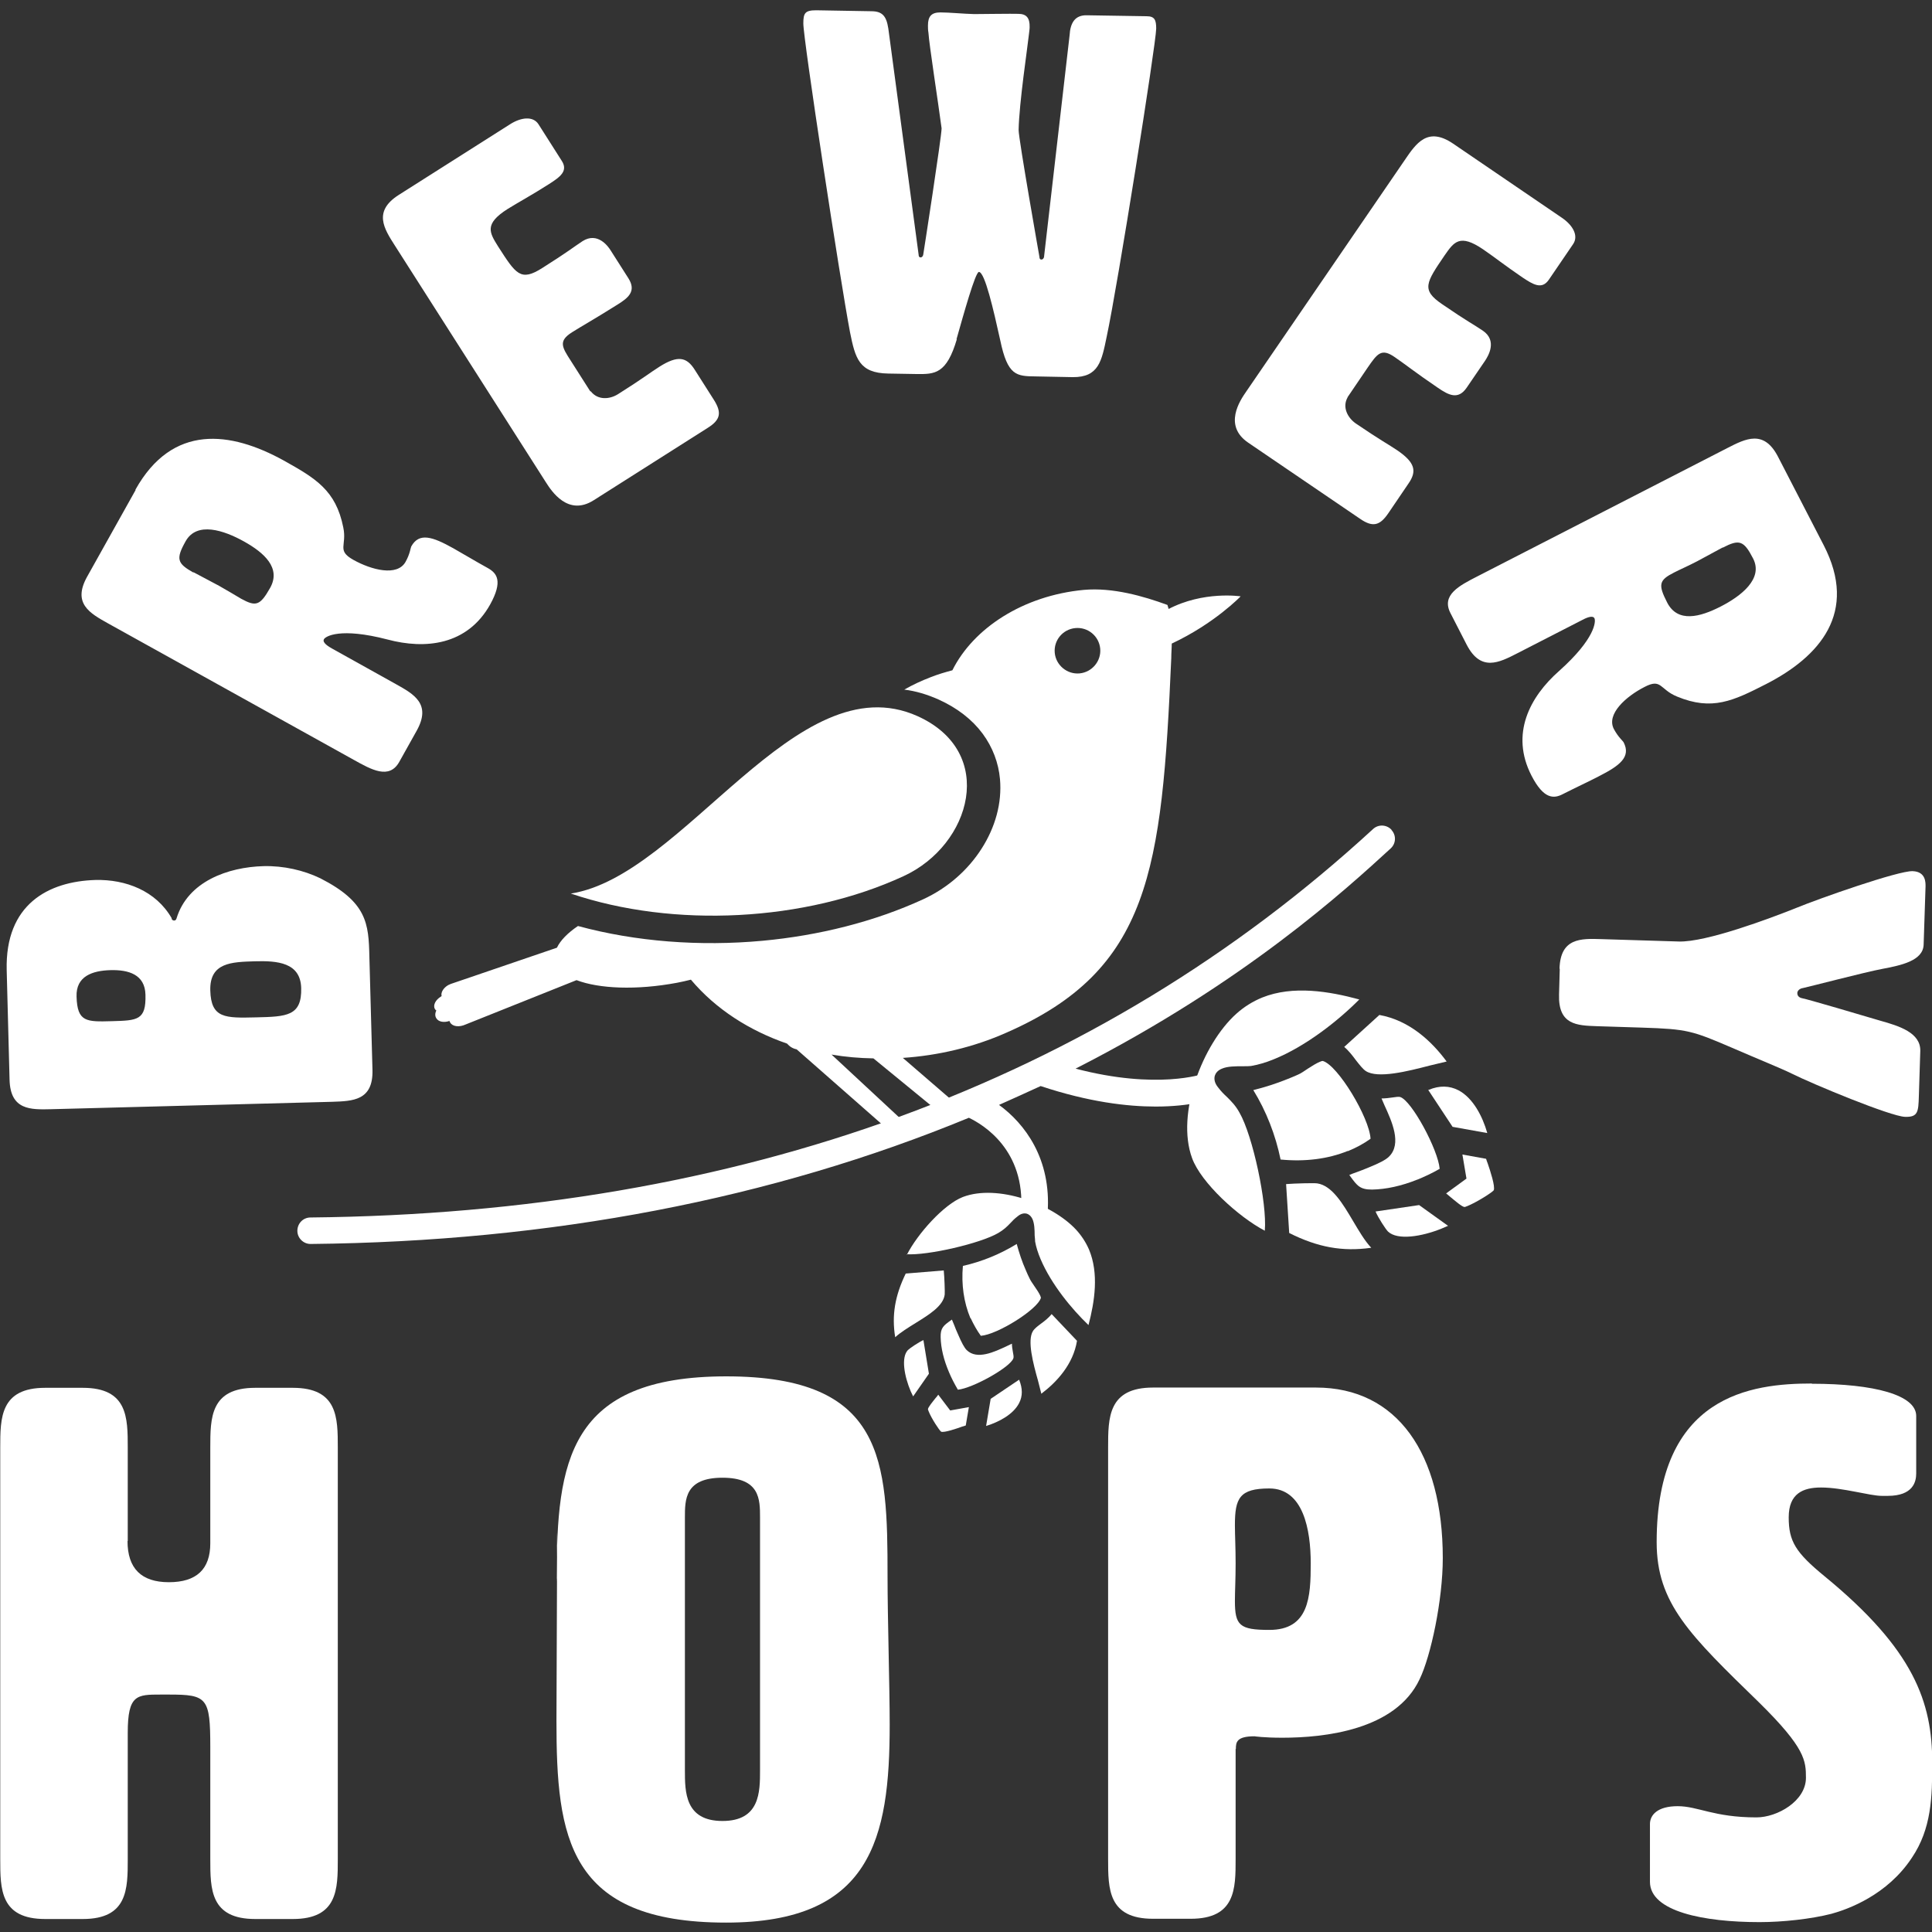 <?xml version="1.0" encoding="UTF-8"?>
<svg xmlns="http://www.w3.org/2000/svg" width="97" height="97" viewBox="0 0 97 97" fill="none">
  <rect x="0" y="0" width="97" height="97" fill="#333333" stroke="none"/>
  <g clip-path="url(#clip0_4242_726)">
    <path d="M8.612 46.121C8.636 46.193 8.696 46.217 8.744 46.217C8.792 46.217 8.84 46.193 8.864 46.109C9.429 44.253 11.446 43.534 13.236 43.486C14.233 43.462 15.242 43.69 16.083 44.097C18.425 45.294 18.509 46.36 18.545 48.025L18.701 53.726C18.737 55.258 17.716 55.282 16.683 55.318L2.57 55.69C1.549 55.714 0.517 55.75 0.48 54.205L0.336 48.708C0.252 45.402 2.426 44.253 4.792 44.181C6.306 44.145 7.831 44.72 8.624 46.109L8.612 46.121ZM5.621 51.27C6.906 51.235 7.339 51.223 7.303 49.941C7.279 48.923 6.45 48.684 5.549 48.708C4.648 48.732 3.807 49.007 3.844 50.037C3.88 51.318 4.336 51.306 5.621 51.27ZM12.852 51.079C14.389 51.043 15.158 51.019 15.122 49.606C15.086 48.324 13.933 48.229 12.78 48.264C11.627 48.3 10.522 48.324 10.558 49.726C10.594 51.139 11.314 51.115 12.852 51.079Z" fill="white"></path>
    <path d="M6.798 24.587C8.66 21.258 11.578 21.653 14.233 23.114C15.842 24.013 16.863 24.611 17.235 26.48C17.428 27.402 16.887 27.629 17.74 28.108C18.665 28.623 19.938 28.947 20.358 28.216C20.587 27.809 20.611 27.51 20.647 27.438C21.043 26.719 21.716 26.947 22.748 27.521C23.241 27.797 23.829 28.156 24.502 28.527C24.947 28.779 25.259 29.174 24.61 30.348C23.457 32.408 21.343 32.611 19.457 32.108C17.067 31.486 16.335 31.953 16.263 32.096C16.166 32.276 16.527 32.48 16.695 32.575L19.878 34.348C20.779 34.851 21.668 35.342 20.923 36.683L20.046 38.252C19.542 39.15 18.653 38.647 17.752 38.144L5.417 31.294C4.516 30.791 3.627 30.3 4.372 28.959L6.81 24.599L6.798 24.587ZM9.717 28.731C10.005 28.887 10.533 29.162 11.002 29.414C11.446 29.665 11.843 29.905 12.107 30.061C12.851 30.468 13.056 30.408 13.56 29.521C14.125 28.516 13.26 27.749 12.251 27.186C11.242 26.623 9.885 26.168 9.32 27.174C8.816 28.072 8.9 28.288 9.705 28.743L9.717 28.731Z" fill="white"></path>
    <path d="M29.667 19.653C30.015 20.096 30.604 20.06 31.036 19.785C32.273 19.006 32.658 18.695 33.114 18.408C34.027 17.833 34.471 17.917 34.88 18.563L35.84 20.072C36.249 20.719 36.177 21.078 35.528 21.485L29.811 25.114C28.514 25.941 27.685 24.647 27.409 24.216L19.83 12.336C19.277 11.474 18.725 10.611 20.022 9.785L25.607 6.24C26.148 5.893 26.76 5.809 27.037 6.24L28.202 8.072C28.538 8.587 28.117 8.887 27.577 9.234C26.736 9.773 26.028 10.156 25.487 10.492C24.298 11.246 24.574 11.677 25.007 12.372C25.907 13.773 26.136 14.144 27.217 13.462C28.562 12.611 28.754 12.432 29.247 12.108C30.003 11.629 30.532 12.36 30.676 12.599L31.553 13.976C31.961 14.623 31.541 14.959 31 15.294C29.895 15.989 29.174 16.396 28.718 16.683C28.021 17.126 28.214 17.426 28.67 18.132L29.631 19.641L29.667 19.653Z" fill="white"></path>
    <path d="M48.044 17.019C47.527 18.779 46.939 18.791 46.014 18.779L44.596 18.755C43.131 18.731 42.939 17.989 42.675 16.671C42.182 14.072 40.321 1.917 40.333 1.174C40.333 0.659 40.417 0.516 40.981 0.516L43.756 0.564C44.428 0.564 44.548 0.959 44.633 1.677L46.122 12.791C46.122 12.863 46.146 12.923 46.218 12.923C46.29 12.923 46.326 12.875 46.35 12.803C46.374 12.671 47.275 6.851 47.275 6.444C47.095 5.079 46.65 2.24 46.614 1.641C46.59 1.51 46.59 1.39 46.59 1.282C46.59 0.827 46.758 0.623 47.215 0.623C47.647 0.623 48.392 0.695 48.908 0.707C49.137 0.707 50.89 0.683 51.118 0.695C51.527 0.695 51.707 0.887 51.695 1.366C51.695 1.474 51.671 1.593 51.659 1.725C51.599 2.312 51.166 5.174 51.142 6.528C51.142 6.983 52.187 12.899 52.187 12.899C52.187 12.971 52.211 13.031 52.283 13.031C52.355 13.031 52.392 12.983 52.416 12.911L53.701 1.773C53.737 1.138 53.977 0.755 54.566 0.767L57.568 0.815C57.977 0.815 58.049 1.007 58.049 1.438C58.037 2.228 56.115 14.336 55.562 16.911C55.31 18.132 55.166 18.947 53.857 18.935L52.007 18.899C51.034 18.887 50.59 18.875 50.218 17.078C49.881 15.557 49.449 13.665 49.149 13.653C48.968 13.653 48.368 15.821 48.02 17.043L48.044 17.019Z" fill="white"></path>
    <path d="M67.658 19.953C67.381 20.444 67.658 20.971 68.066 21.258C69.279 22.084 69.712 22.312 70.156 22.611C71.045 23.222 71.153 23.653 70.708 24.288L69.7 25.773C69.267 26.408 68.907 26.48 68.27 26.037L62.673 22.228C61.4 21.366 62.265 20.096 62.565 19.665L70.528 8.037C71.105 7.186 71.681 6.348 72.954 7.21L78.419 10.935C78.948 11.294 79.272 11.821 78.984 12.252L77.759 14.049C77.41 14.552 76.978 14.288 76.438 13.929C75.609 13.366 74.984 12.875 74.456 12.515C73.291 11.725 73.002 12.144 72.534 12.815C71.597 14.192 71.345 14.552 72.402 15.27C73.711 16.168 73.951 16.264 74.444 16.599C75.188 17.102 74.72 17.869 74.564 18.108L73.639 19.462C73.207 20.096 72.726 19.833 72.198 19.474C71.117 18.743 70.468 18.228 70.024 17.929C69.351 17.462 69.147 17.761 68.666 18.456L67.658 19.941V19.953Z" fill="white"></path>
    <path d="M91.559 27.366C93.313 30.756 91.355 32.971 88.665 34.348C87.019 35.187 85.962 35.702 84.197 34.971C83.32 34.612 83.428 34.037 82.563 34.492C81.626 34.971 80.641 35.857 81.026 36.6C81.242 37.007 81.482 37.199 81.518 37.271C81.891 38.001 81.338 38.432 80.281 38.971C79.776 39.235 79.152 39.522 78.467 39.869C78.011 40.109 77.507 40.133 76.894 38.947C75.813 36.851 76.81 34.983 78.275 33.69C80.113 32.049 80.125 31.187 80.053 31.043C79.957 30.863 79.596 31.043 79.416 31.139L76.173 32.803C75.26 33.271 74.348 33.738 73.639 32.372L72.822 30.78C72.354 29.869 73.267 29.402 74.18 28.935L86.731 22.492C87.644 22.025 88.556 21.558 89.265 22.923L91.559 27.366ZM86.491 27.486C86.19 27.642 85.686 27.929 85.206 28.181C84.749 28.42 84.329 28.6 84.052 28.744C83.296 29.127 83.236 29.342 83.704 30.253C84.233 31.282 85.35 30.983 86.382 30.456C87.415 29.929 88.544 29.055 88.016 28.037C87.548 27.127 87.319 27.067 86.491 27.498V27.486Z" fill="white"></path>
    <path d="M78.299 48.624C78.347 47.091 79.368 47.115 80.401 47.151L84.281 47.27C85.662 47.318 88.917 46.085 90.01 45.654L90.19 45.582C91.355 45.103 95.307 43.714 96.027 43.738C96.7 43.762 96.676 44.324 96.676 44.504L96.58 47.426C96.556 48.241 95.439 48.468 94.49 48.648C93.661 48.803 90.766 49.558 90.526 49.606C90.346 49.63 90.238 49.75 90.238 49.857C90.238 49.989 90.31 50.085 90.49 50.121C90.719 50.157 93.601 51.007 94.406 51.247C95.343 51.51 96.436 51.845 96.412 52.768L96.34 55.043C96.316 55.809 96.303 56.097 95.643 56.073C94.922 56.049 91.043 54.444 89.938 53.893C89.433 53.642 88.268 53.175 86.947 52.6C84.965 51.75 84.713 51.666 82.455 51.594L80.173 51.522C79.176 51.486 78.227 51.462 78.275 49.929L78.311 48.648L78.299 48.624Z" fill="white"></path>
    <path d="M6.402 77.366C6.402 78.748 7.095 79.438 8.48 79.438C9.865 79.438 10.558 78.787 10.558 77.486V72.684C10.558 71.187 10.558 69.678 12.816 69.678H14.701C16.96 69.678 16.96 71.175 16.96 72.684V93.342C16.96 94.839 16.96 96.348 14.701 96.348H12.816C10.558 96.348 10.558 94.851 10.558 93.342V87.714C10.558 85.235 10.402 85.079 8.48 85.079H8.072C6.87 85.079 6.414 85.079 6.414 86.995V93.342C6.414 94.839 6.414 96.348 4.156 96.348H2.27C0.012 96.348 0.012 94.851 0.012 93.342V72.684C0.012 71.187 0.012 69.678 2.27 69.678H4.156C6.414 69.678 6.414 71.175 6.414 72.684V77.378L6.402 77.366Z" fill="white"></path>
    <path d="M27.95 79.258C27.95 73.402 28.514 69.103 36.465 69.103C44.416 69.103 44.561 73.318 44.561 79.115C44.561 81.294 44.669 84.659 44.669 86.588C44.669 92.336 43.732 96.528 36.453 96.528C28.502 96.528 27.938 92.228 27.938 86.408C27.938 85.426 27.974 78.132 27.974 77.115C27.974 76.097 27.938 80.204 27.938 79.258H27.95ZM34.387 76.192V88.875C34.387 89.965 34.387 91.426 36.273 91.426C38.159 91.426 38.159 89.965 38.159 88.875V76.192C38.159 75.282 38.159 74.192 36.273 74.192C34.387 74.192 34.387 75.282 34.387 76.192Z" fill="white"></path>
    <path d="M62.037 87.809V93.33C62.037 94.827 62.037 96.336 59.779 96.336H57.893C55.635 96.336 55.635 94.839 55.635 93.33V72.671C55.635 71.174 55.635 69.665 57.893 69.665H66.072C70.144 69.665 72.438 72.97 72.438 78.228C72.438 80.336 71.838 83.15 71.273 84.312C70.072 86.863 66.493 87.246 64.379 87.246C63.442 87.246 62.985 87.174 62.985 87.174C62.085 87.174 62.049 87.473 62.049 87.809H62.037ZM62.001 76.575C62.001 77.066 62.037 77.701 62.037 78.491C62.037 79.282 62.001 79.916 62.001 80.372C62.001 81.605 62.229 81.833 63.73 81.833C65.724 81.833 65.808 80.18 65.808 78.491C65.808 76.803 65.436 74.731 63.73 74.731C62.229 74.731 62.001 75.222 62.001 76.575Z" fill="white"></path>
    <path d="M90.971 69.474C94.094 69.474 96.207 70.037 96.207 71.091V73.977C96.207 74.396 96.051 75.103 94.778 75.103H94.478C93.877 75.103 92.52 74.683 91.427 74.683C90.526 74.683 89.806 74.983 89.806 76.18C89.806 77.378 90.142 77.941 91.619 79.15C96.099 82.827 97.012 85.462 97.012 88.504C97.012 90.228 96.976 91.809 95.991 93.27C94.754 95.15 92.784 95.857 91.956 96.085C90.935 96.348 89.505 96.504 88.34 96.504C85.554 96.504 82.839 95.977 82.839 94.48V91.582C82.839 91.127 83.212 90.683 84.233 90.683C85.254 90.683 86.046 91.246 88.184 91.246C89.241 91.246 90.671 90.42 90.671 89.258C90.671 88.396 90.634 87.761 88.34 85.498C84.833 82.085 83.176 80.504 83.176 77.426C83.176 70.025 87.956 69.462 90.971 69.462V69.474Z" fill="white"></path>
    <path d="M45.365 43.989C48.776 42.42 50.074 37.761 46.062 35.953C39.996 33.234 34.339 43.989 28.658 44.863C33.823 46.612 40.417 46.276 45.365 43.989Z" fill="white"></path>
    <path d="M58.685 30.611C58.661 30.527 58.637 30.456 58.613 30.372C57.4 29.929 55.863 29.486 54.41 29.617C51.371 29.905 48.873 31.534 47.816 33.653C47.455 33.749 47.083 33.857 46.723 34.001C46.254 34.18 45.822 34.384 45.401 34.623C45.978 34.695 46.542 34.863 47.107 35.114C48.068 35.545 48.812 36.132 49.329 36.827C49.845 37.522 50.134 38.312 50.206 39.114C50.314 40.324 49.965 41.545 49.281 42.611C48.608 43.665 47.599 44.575 46.35 45.15C43.9 46.276 41.114 46.971 38.279 47.234C35.144 47.522 31.925 47.282 29.018 46.492C28.502 46.839 28.13 47.222 27.962 47.581L22.629 49.402C22.629 49.402 22.545 49.438 22.497 49.462C22.256 49.605 22.124 49.833 22.172 50.013C22.16 50.013 22.148 50.025 22.136 50.036C21.86 50.204 21.728 50.48 21.836 50.659C21.86 50.695 21.872 50.719 21.908 50.731C21.836 50.875 21.836 51.019 21.908 51.126C22.016 51.306 22.292 51.354 22.569 51.258C22.569 51.294 22.593 51.318 22.605 51.342C22.725 51.545 23.061 51.581 23.373 51.438L28.946 49.21C30.076 49.641 31.949 49.725 33.991 49.342C34.231 49.294 34.459 49.246 34.688 49.186C35.949 50.683 37.642 51.749 39.516 52.396C39.636 52.539 39.804 52.647 39.996 52.683L44.561 56.695C44.909 56.623 45.281 56.587 45.654 56.575L41.75 52.947C42.435 53.066 43.143 53.126 43.852 53.138L47.347 56.001C47.611 55.845 47.888 55.713 48.188 55.581L45.329 53.114C47.107 52.995 48.885 52.575 50.506 51.857C57.749 48.695 58.337 43.701 58.806 33.042C58.806 32.779 58.83 32.539 58.83 32.312C60.98 31.306 62.289 29.941 62.289 29.941C62.289 29.941 60.427 29.653 58.649 30.587L58.685 30.611ZM54.205 33.809C53.581 33.869 53.016 33.402 52.956 32.779C52.896 32.144 53.365 31.593 53.989 31.534C54.626 31.474 55.178 31.941 55.238 32.563C55.298 33.186 54.83 33.749 54.205 33.809Z" fill="white"></path>
    <path d="M63.514 61.797C62.181 61.102 60.295 59.377 59.85 58.144C59.034 55.916 60.379 52.419 62.072 50.898C62.457 50.551 62.901 50.276 63.37 50.084C64.919 49.461 66.745 49.773 68.246 50.18C67.213 51.222 65.579 52.527 63.946 53.186C63.538 53.354 63.153 53.461 62.805 53.521C62.721 53.533 62.565 53.533 62.397 53.533C62.036 53.533 61.628 53.533 61.352 53.653C61.111 53.749 61.027 53.904 60.991 54.012C60.943 54.192 60.991 54.395 61.16 54.599C61.304 54.791 61.448 54.934 61.604 55.078C61.832 55.306 62.036 55.509 62.228 55.857C62.901 57.018 63.622 60.419 63.502 61.785L63.514 61.797Z" fill="white"></path>
    <path d="M67.67 57.785C66.673 58.192 65.508 58.336 64.294 58.216C64.042 56.983 63.574 55.785 62.925 54.731C63.502 54.587 64.066 54.408 64.631 54.18C64.811 54.108 64.991 54.036 65.171 53.953C65.316 53.893 65.484 53.773 65.664 53.653C65.868 53.521 66.096 53.378 66.276 53.306C66.384 53.258 66.421 53.27 66.421 53.27C67.177 53.497 68.751 56.108 68.811 57.174C68.462 57.426 68.078 57.629 67.67 57.797V57.785Z" fill="white"></path>
    <path d="M71.165 59.222C70.36 59.545 69.591 59.713 68.883 59.725C68.282 59.725 68.138 59.533 67.79 59.054C67.778 59.03 67.754 59.006 67.742 58.994C67.85 58.947 67.97 58.899 68.114 58.851C68.282 58.791 68.462 58.719 68.642 58.647C69.267 58.396 69.579 58.228 69.736 58.072C70.396 57.426 69.88 56.3 69.507 55.486C69.459 55.378 69.411 55.258 69.363 55.15C69.555 55.15 69.736 55.126 69.904 55.102C70.048 55.078 70.24 55.054 70.3 55.078C70.876 55.258 72.198 57.713 72.282 58.683C71.909 58.899 71.525 59.078 71.141 59.234L71.165 59.222Z" fill="white"></path>
    <path d="M72.642 53.293C72.39 53.353 72.101 53.425 71.789 53.497C70.684 53.784 69.171 54.168 68.57 53.772C68.426 53.677 68.258 53.461 68.078 53.233C67.91 53.006 67.718 52.754 67.489 52.563L69.255 50.958C70.78 51.233 71.897 52.299 72.63 53.293H72.642Z" fill="white"></path>
    <path d="M68.835 62.648C67.405 62.851 66.156 62.623 64.727 61.905L64.571 59.45C65.015 59.414 65.988 59.39 66.132 59.414C66.877 59.522 67.417 60.432 67.934 61.306C68.234 61.809 68.51 62.288 68.847 62.648H68.835Z" fill="white"></path>
    <path d="M72.93 56.575L71.705 54.719H71.729C72.27 54.492 72.774 54.504 73.231 54.743C73.951 55.126 74.431 56.036 74.672 56.887L72.93 56.575Z" fill="white"></path>
    <path d="M72.365 61.689C71.381 62.084 70.168 62.287 69.687 61.832C69.567 61.712 69.195 61.138 69.062 60.826L71.249 60.503L72.702 61.545C72.594 61.593 72.486 61.641 72.365 61.689Z" fill="white"></path>
    <path d="M73.675 60.552C73.567 60.6 73.531 60.6 73.531 60.6C73.411 60.6 73.038 60.276 72.834 60.109C72.75 60.037 72.678 59.977 72.606 59.917L73.627 59.174L73.423 57.965L74.612 58.18C74.636 58.252 74.66 58.336 74.696 58.42C74.816 58.767 75.08 59.57 74.996 59.761C74.9 59.881 74.143 60.36 73.675 60.552Z" fill="white"></path>
    <path d="M45.533 62.995C46.062 61.953 47.383 60.468 48.344 60.097C50.073 59.438 52.812 60.432 54.025 61.737C54.301 62.037 54.517 62.372 54.674 62.731C55.178 63.929 54.962 65.342 54.65 66.528C53.821 65.737 52.788 64.492 52.247 63.222C52.115 62.911 52.019 62.612 51.971 62.336C51.971 62.276 51.959 62.145 51.947 62.025C51.947 61.749 51.935 61.426 51.839 61.211C51.755 61.031 51.635 60.959 51.551 60.935C51.407 60.899 51.251 60.935 51.094 61.067C50.95 61.175 50.83 61.294 50.722 61.414C50.554 61.594 50.386 61.749 50.121 61.905C49.221 62.432 46.566 63.043 45.509 62.971L45.533 62.995Z" fill="white"></path>
    <path d="M48.716 66.169C48.392 65.39 48.26 64.492 48.344 63.558C49.305 63.342 50.23 62.959 51.047 62.456C51.167 62.899 51.311 63.342 51.503 63.773C51.563 63.917 51.623 64.049 51.695 64.193C51.743 64.3 51.839 64.432 51.935 64.576C52.043 64.731 52.163 64.911 52.224 65.043C52.26 65.127 52.26 65.151 52.26 65.163C52.091 65.749 50.074 67.007 49.245 67.067C49.053 66.803 48.885 66.504 48.74 66.193L48.716 66.169Z" fill="white"></path>
    <path d="M47.648 68.899C47.383 68.276 47.239 67.689 47.227 67.138C47.215 66.671 47.371 66.551 47.744 66.288C47.756 66.276 47.78 66.264 47.792 66.252C47.828 66.336 47.864 66.432 47.912 66.539C47.96 66.671 48.02 66.815 48.08 66.947C48.284 67.426 48.416 67.665 48.536 67.785C49.053 68.288 49.918 67.881 50.554 67.581C50.638 67.545 50.722 67.498 50.806 67.462C50.806 67.605 50.831 67.749 50.855 67.881C50.879 67.989 50.903 68.144 50.879 68.192C50.746 68.635 48.837 69.701 48.092 69.773C47.924 69.486 47.768 69.186 47.648 68.899Z" fill="white"></path>
    <path d="M52.283 69.977C52.236 69.785 52.175 69.557 52.115 69.318C51.875 68.468 51.563 67.294 51.863 66.827C51.935 66.707 52.103 66.575 52.283 66.444C52.464 66.312 52.656 66.156 52.8 65.977L54.073 67.318C53.881 68.504 53.052 69.39 52.295 69.965L52.283 69.977Z" fill="white"></path>
    <path d="M44.945 67.138C44.765 66.037 44.933 65.055 45.474 63.941L47.383 63.785C47.419 64.121 47.443 64.887 47.431 64.995C47.359 65.57 46.651 66.001 45.978 66.42C45.594 66.659 45.221 66.887 44.945 67.138Z" fill="white"></path>
    <path d="M49.725 70.241L51.167 69.27C51.347 69.714 51.347 70.097 51.167 70.444C50.879 71.007 50.17 71.39 49.509 71.594L49.737 70.241H49.725Z" fill="white"></path>
    <path d="M45.726 69.857C45.401 69.091 45.233 68.156 45.581 67.785C45.678 67.689 46.122 67.39 46.362 67.282L46.638 68.971L45.846 70.109C45.81 70.025 45.762 69.941 45.726 69.857Z" fill="white"></path>
    <path d="M46.626 70.863C46.59 70.779 46.59 70.755 46.59 70.755C46.59 70.659 46.831 70.372 46.963 70.204C47.011 70.144 47.071 70.084 47.107 70.024L47.707 70.815L48.644 70.647L48.488 71.569C48.488 71.569 48.368 71.605 48.296 71.629C48.032 71.725 47.407 71.941 47.251 71.881C47.155 71.809 46.77 71.222 46.626 70.863Z" fill="white"></path>
    <path d="M69.868 41.665C69.615 41.39 69.195 41.378 68.931 41.629C55.094 54.348 37.15 60.911 15.59 61.126C15.218 61.126 14.93 61.426 14.93 61.797C14.93 62.156 15.23 62.456 15.59 62.456C27.649 62.336 38.747 60.204 48.644 56.12C49.353 56.456 51.491 57.737 51.263 60.815L52.596 60.911C52.8 58.18 51.443 56.408 50.158 55.474C50.854 55.162 51.551 54.851 52.248 54.528C54.662 55.33 56.596 55.557 58.025 55.557C59.826 55.557 60.811 55.198 60.883 55.162L60.403 53.917C60.403 53.917 58.109 54.731 54.001 53.653C62.493 49.33 67.597 44.635 69.82 42.599C70.096 42.348 70.108 41.929 69.856 41.665H69.868Z" fill="white"></path>
  </g>
  <defs>
    <clipPath id="clip0_4242_726">
      <rect width="97" height="96" fill="white" transform="translate(0 0.516)"></rect>
    </clipPath>
  </defs>
</svg>

